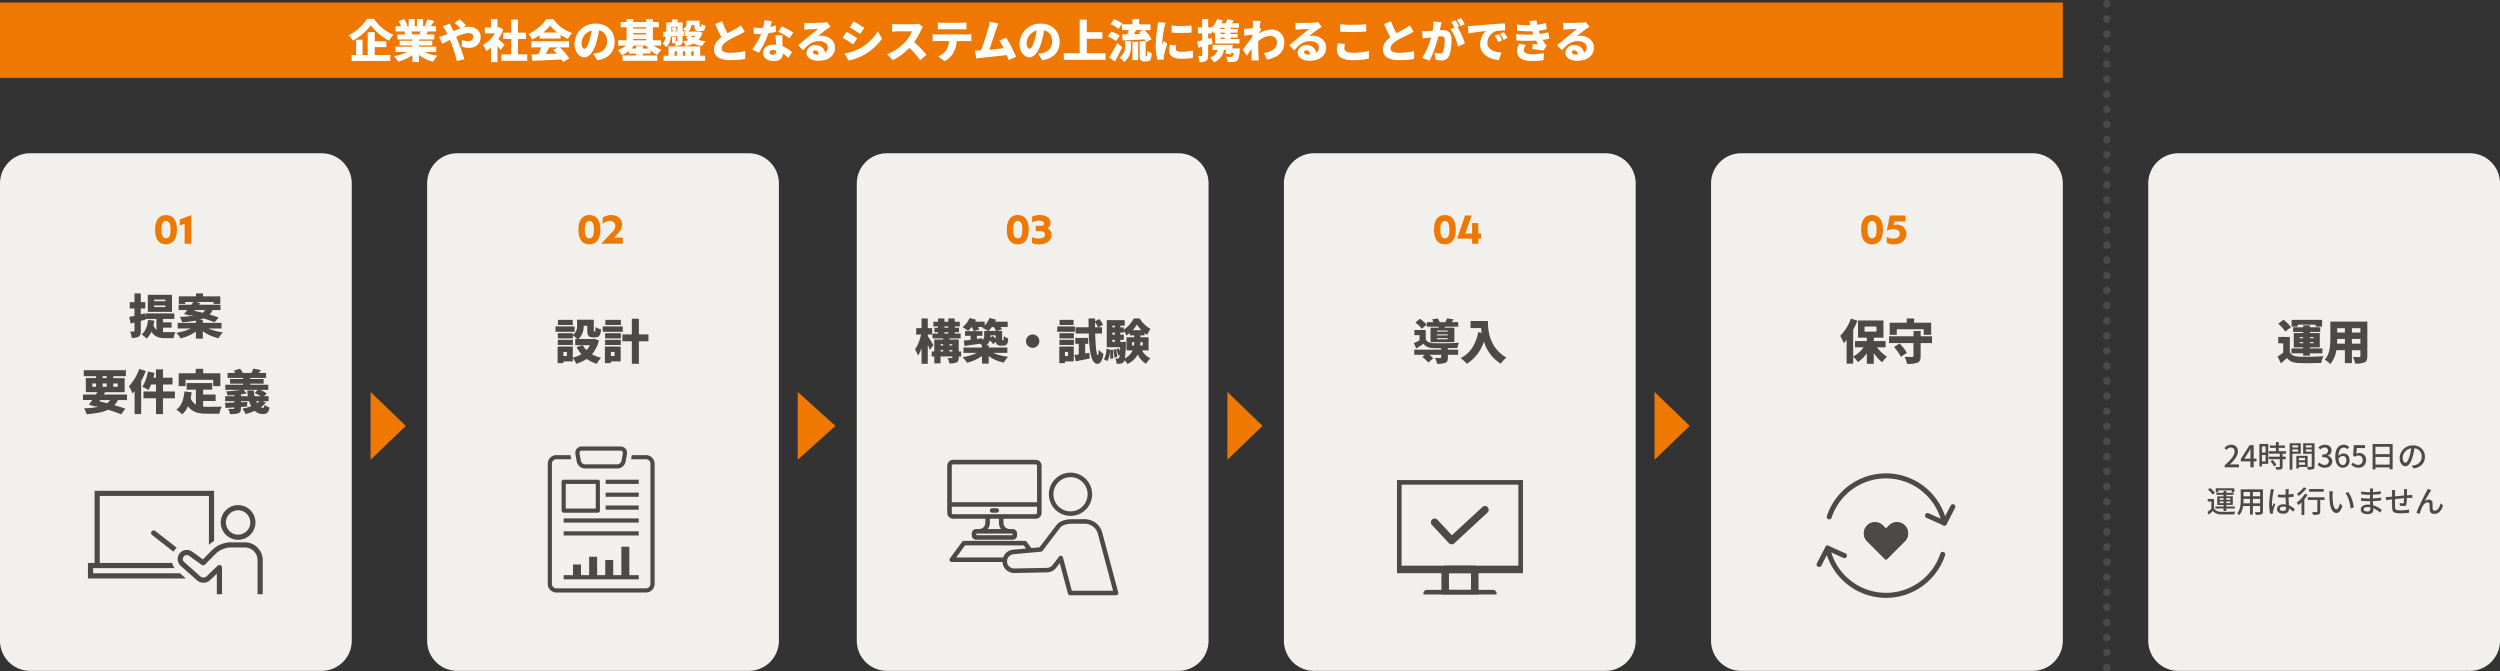 <svg xmlns="http://www.w3.org/2000/svg" xmlns:xlink="http://www.w3.org/1999/xlink" width="994.999" height="267.248" viewBox="0 0 994.999 267.248"><rect x="0" y="0" width="994.999" height="267.248" fill="#333333" stroke="none"/><defs><clipPath id="a"><rect width="69.572" height="41.239" fill="#4d4948"/></clipPath><clipPath id="b"><rect width="42.545" height="58.122" fill="#4d4948"/></clipPath><clipPath id="c"><rect width="68.089" height="53.916" fill="#4d4948"/></clipPath><clipPath id="d"><rect width="50.139" height="45.53" fill="none" stroke="#4d4948" stroke-width="3"/></clipPath></defs><g transform="translate(-8214 -23516)"><path d="M12,0H128a12,12,0,0,1,12,12V194a12,12,0,0,1-12,12H12A12,12,0,0,1,0,194V12A12,12,0,0,1,12,0Z" transform="translate(8214 23577)" fill="#f2f0ed"/><path d="M-4.18-13.129H-8.664v-.627H-4.18Zm0,2.337H-8.664v-.627H-4.18Zm2.641-4.883h-9.633v6.8h9.633ZM-5.13-2.584h3.439V-4.712H-5.13V-6.061H-.608v-2.2H-12.141v1.52L-12.369-8.3l-1.6.4v-2.337h1.786v-2.527h-1.786v-3.458h-2.508v3.458h-1.881v2.527h1.881V-7.3c-.76.171-1.463.323-2.071.437l.57,2.641,1.5-.4v3.249c0,.247-.076.323-.3.323s-.855,0-1.463-.019a9.416,9.416,0,0,1,.684,2.546A4.943,4.943,0,0,0-14.782.95c.646-.418.817-1.1.817-2.3V-5.282c.665-.19,1.311-.361,1.957-.551l-.038-.228h4.313v4.332A4.377,4.377,0,0,1-8.93-3.5c.133-.589.247-1.235.342-1.881l-2.489-.3C-11.343-3.211-12.1-1.1-13.623.114a14.508,14.508,0,0,1,2.014,1.634A8.285,8.285,0,0,0-9.747-1.007C-8.436,1.159-6.574,1.577-4.2,1.577H-.893A8.134,8.134,0,0,1-.152-.836C-1.083-.8-3.344-.8-4.085-.8A9.433,9.433,0,0,1-5.13-.836ZM7.657-9.6h3.971a3.554,3.554,0,0,1-1.007,1.064C9.5-8.816,8.4-9.063,7.391-9.253ZM18.164-2.261V-4.5H10.735V-5.662H9.177a13.16,13.16,0,0,0,1.843-.589,42.9,42.9,0,0,1,4.37,1.52l1.634-1.9c-.95-.361-2.223-.779-3.591-1.159A6.439,6.439,0,0,0,14.611-9.6h3.154v-2.128H9.253l.456-.627-1.577-.456H15.01v.779h2.66v-3.021H10.792v-1.178H8.018v1.178H1.159v3.021H3.705v-.779H6.954c-.247.342-.513.722-.779,1.083H1.083V-9.6H4.541c-.475.57-.912,1.1-1.311,1.558l2.622.684.171-.209.931.209a49.453,49.453,0,0,1-5.415.494A6.9,6.9,0,0,1,2.451-4.75,47.073,47.073,0,0,0,7.961-5.4V-4.5H.7v2.242H5.928A19.884,19.884,0,0,1,.171-.57,11.092,11.092,0,0,1,1.862,1.653a17.061,17.061,0,0,0,6.1-2.679V1.786h2.774V-1.14a17.458,17.458,0,0,0,6.232,2.755A11.539,11.539,0,0,1,18.715-.722a21.132,21.132,0,0,1-5.738-1.539Zm-48.279,28.48h3.971A6.13,6.13,0,0,1-27.4,27.492c-1.007-.266-2.052-.532-3.059-.76Zm-3.135-6.593h1.482v1.33H-33.25Zm4.085-2.907h1.634v.76h-1.634Zm6.023,2.907v1.33h-1.786v-1.33Zm-6.023,1.33v-1.33h1.634v1.33Zm9.728,5.263v-2.2h-9.272l.57-.931h7.752v-5.6h-4.541v-.76h5.035V14.344H-36.67v2.375h4.9v.76h-4.066v5.6h4.579c-.19.3-.38.608-.589.931h-5.13v2.2h3.686c-.475.684-.931,1.311-1.33,1.824l2.679.8.095-.133.912.228a32.183,32.183,0,0,1-5.643.57,7.574,7.574,0,0,1,1.026,2.356c3.667-.3,6.46-.76,8.569-1.786,2.033.627,3.838,1.273,5.206,1.824l1.653-2.242c-1.178-.418-2.7-.893-4.37-1.368a9.328,9.328,0,0,0,1.444-2.071Zm4.864-12.388a19.444,19.444,0,0,1-4.123,6.9,18.789,18.789,0,0,1,1.444,2.907c.266-.285.551-.608.817-.95v9.1h2.622V18.676a30.423,30.423,0,0,0,1.843-4.028ZM-.4,22.8H-5.13V20.025h3.781v-2.7H-5.13V14H-7.923v3.325H-8.949c.19-.646.342-1.292.475-1.919l-2.66-.551a17.446,17.446,0,0,1-2.2,6.1,16.287,16.287,0,0,1,2.413,1.311,17.822,17.822,0,0,0,1.064-2.242h1.938V22.8H-12.9v2.7h4.978v6.289H-5.13V25.5H-.4Zm4.237-4.636h11.02V20.69h2.85V15.56h-6.84V13.793H7.9V15.56H1.121v5.13H3.838ZM10.849,26.6h4.978V24.015H10.849V22.077h3.61V19.455H4.275v2.622H7.961v5.947A4.876,4.876,0,0,1,5.89,25.459a21.73,21.73,0,0,0,.4-2.356L3.4,22.818c-.285,3.173-1.178,5.776-3.211,7.22a16.334,16.334,0,0,1,2.28,1.9A9.083,9.083,0,0,0,4.845,28.67c1.71,2.451,4.2,2.983,7.505,2.983h4.959a9.463,9.463,0,0,1,.969-2.812C16.8,28.9,13.7,28.9,12.5,28.9a15.56,15.56,0,0,1-1.653-.076Zm22.42.076a6.316,6.316,0,0,1-.931.779,7.425,7.425,0,0,1-.38-.779ZM25.9,24.68v-.7a23.4,23.4,0,0,0,2.337-.437l-1.349-1.368h5.681l-1.235,1.273a14.266,14.266,0,0,1,2.394,1.235H31.331a12.453,12.453,0,0,1-.3-2.28H28.4a17.037,17.037,0,0,0,.266,2.28Zm8.474,1.995h2.546V24.68H35.131L36.157,23.6a11.857,11.857,0,0,0-2.565-1.425h3.192V20.12H29.6V19.7h5.32V17.84H29.6v-.418h6.289v-2H32.984c.285-.342.57-.722.893-1.159L30.8,13.717a12.527,12.527,0,0,1-.7,1.71H26.581A5.837,5.837,0,0,0,25.5,13.755l-2.432.76a6.185,6.185,0,0,1,.57.912H20.577v2h6.175v.418H21.565V19.7h5.187v.418H19.665v2.052H25.8a50.093,50.093,0,0,1-5.8.589,6.5,6.5,0,0,1,.551,1.615c.855-.019,1.767-.057,2.679-.133v.437h-3.61v1.995h3.61v.532c-1.387.038-2.641.095-3.667.114l.209,2.052c1.026-.057,2.2-.133,3.458-.209v.266c0,.247-.095.323-.38.323a20.22,20.22,0,0,1-2.052-.038,9.183,9.183,0,0,1,.76,2.09,9.881,9.881,0,0,0,3.268-.323c.817-.3,1.064-.817,1.064-1.976v-.532l2.489-.171.019-1.824-2.508.114v-.418h3.268a11.863,11.863,0,0,0,.836,2,20.745,20.745,0,0,1-3.553.969,13.031,13.031,0,0,1,1.33,2.166,24.227,24.227,0,0,0,3.629-1.292,4.468,4.468,0,0,0,3.1,1.273c1.672,0,2.394-.418,2.774-2.622a5.485,5.485,0,0,1-2-1.064c-.095.931-.209,1.2-.646,1.2a1.724,1.724,0,0,1-.8-.209,10.085,10.085,0,0,0,1.995-1.919Z" transform="translate(8284 23649)" fill="#4c4948"/><path d="M5.055.24C7.71.24,9.42-1.575,9.42-5.595c0-3.99-1.71-5.82-4.365-5.82C2.43-11.415.72-9.585.72-5.595.72-1.575,2.415.24,5.055.24Zm0-2.385c-1.1,0-1.8-.87-1.8-3.45s.705-3.45,1.8-3.45c1.14,0,1.83.885,1.83,3.45S6.195-2.145,5.055-2.145ZM10.59-9.66v2.415l1.9-.75V0h2.67V-11.415Z" transform="translate(8275 23613)" fill="#ee7800"/><path d="M13.5,0,27,14H0Z" transform="translate(8375.5 23672) rotate(90)" fill="#ee7800"/><g transform="translate(8249 23711.334)" clip-path="url(#a)"><path d="M2.06,32.822V30.781H34.513a6.015,6.015,0,0,1-.989-2.06H4.707V2.06H48.15V21.5a13.227,13.227,0,0,1,2.06-1.527V0H2.647V28.721H0v6.161H38.932l-2.319-2.06Z" transform="translate(0 0)" fill="#4d4948"/><path d="M73.432,46.307a1.03,1.03,0,0,0,.177,1.446l8.531,6.673a6.039,6.039,0,0,1,.71-1.03,5.927,5.927,0,0,1,.578-.578l-8.55-6.687a1.031,1.031,0,0,0-1.446.177" transform="translate(-48.077 -30.149)" fill="#4d4948"/><path d="M160.871,30.409a6.907,6.907,0,1,0-6.907-6.907,6.915,6.915,0,0,0,6.907,6.907m0-11.755a4.847,4.847,0,1,1-4.848,4.847,4.853,4.853,0,0,1,4.848-4.847" transform="translate(-101.103 -10.897)" fill="#4d4948"/><path d="M130.8,59.746h-5.034a10.818,10.818,0,0,0-8.394,3.462l-3.3,3.317-4.252-3.072a3.645,3.645,0,0,0-4.512,5.717l6.43,5.712a3.922,3.922,0,0,0,5.018.071c.022-.018.044-.036.064-.056l2.81-2.685v8.193h2.06V69.8a1.03,1.03,0,0,0-1.742-.745l-4.517,4.316a1.857,1.857,0,0,1-2.339-.045l-6.431-5.712a1.585,1.585,0,0,1,1.956-2.492l4.961,3.584a1.029,1.029,0,0,0,1.333-.108l3.936-3.959a8.788,8.788,0,0,1,6.915-2.836H130.8a5.045,5.045,0,0,1,5.039,5.039V80.405h2.054v.067c0-.018.005-.035.005-.053V66.845a7.107,7.107,0,0,0-7.1-7.1" transform="translate(-68.327 -39.233)" fill="#4d4948"/></g><path d="M12,0H128a12,12,0,0,1,12,12V194a12,12,0,0,1-12,12H12A12,12,0,0,1,0,194V12A12,12,0,0,1,12,0Z" transform="translate(8383.999 23577)" fill="#f2f0ed"/><path d="M-11.533-15.694h-5.909v2.052h5.909Zm.722,2.6H-18.43v2.147h7.619Zm-.684,5.339h-6V-5.7h6ZM-4.712-5.6A7.768,7.768,0,0,1-6.08-3.667,7.97,7.97,0,0,1-7.562-5.6Zm-9.177,4.294h-1.368V-2.926h1.368ZM-2.945-8.17l-.475.1H-9.272A6.585,6.585,0,0,0-7.22-13.319h1.463v1.672c0,2.2.513,2.907,2.242,2.907h1.007c1.387,0,2.014-.7,2.242-3.154a6.75,6.75,0,0,1-2.223-.969c-.038,1.558-.114,1.8-.3,1.8H-3c-.152,0-.171-.057-.171-.627v-4.047h-6.65v2.261a4.158,4.158,0,0,1-1.672,3.762v-.665h-6v2.052h6V-9.5a10.977,10.977,0,0,1,1.71,1.425h-.779V-5.6h2.926l-2.375.76a13.9,13.9,0,0,0,1.9,2.793,12.288,12.288,0,0,1-3.42,1.387V-5.073h-6.042V1.52h2.318V.836h3.724V-.532a10.756,10.756,0,0,1,1.368,2.318A15.53,15.53,0,0,0-6-.152a13.214,13.214,0,0,0,3.99,1.938A10.81,10.81,0,0,1-.228-.589,14.309,14.309,0,0,1-3.895-2.014,12.872,12.872,0,0,0-1.14-7.524ZM7.619-15.694H1.444v2.052H7.619Zm.722,2.6H.38v2.147H8.341ZM5.111-2.926v1.615H3.629V-2.926ZM7.524-5.073H1.254V1.52H3.629V.836H7.524ZM1.33-5.7H7.581V-7.752H1.33Zm0-2.622H7.581v-2.052H1.33Zm17.252-1.6h-3.8V-16.15H11.97v6.232H8.227v2.736H11.97V1.8h2.812V-7.182h3.8Z" transform="translate(8453.5 23659)" fill="#4c4948"/><path d="M5.055.24C7.71.24,9.42-1.575,9.42-5.595c0-3.99-1.71-5.82-4.365-5.82C2.43-11.415.72-9.585.72-5.595.72-1.575,2.415.24,5.055.24Zm0-2.385c-1.1,0-1.8-.87-1.8-3.45s.705-3.45,1.8-3.45c1.14,0,1.83.885,1.83,3.45S6.195-2.145,5.055-2.145Zm9.9-.285L16.635-4.3A4.825,4.825,0,0,0,18.1-7.65c0-2.19-1.83-3.765-4.335-3.765a5.58,5.58,0,0,0-3.405,1.095v2.505a4.032,4.032,0,0,1,2.745-1.26,2.063,2.063,0,0,1,2.3,1.95,3.359,3.359,0,0,1-1.05,2.25l-4.32,4.59V0H18.36V-2.43Z" transform="translate(8443.5 23613)" fill="#ee7800"/><path d="M13.5,0,27,15H0Z" transform="translate(8546.5 23672) rotate(90)" fill="#ee7800"/><g transform="translate(8431.999 23693.697)" clip-path="url(#b)"><path d="M39.1,13.386H33.482l-.3,1.668H39.1a1.782,1.782,0,0,1,1.78,1.78V64.625a1.782,1.782,0,0,1-1.78,1.781H3.448a1.782,1.782,0,0,1-1.78-1.781V16.834a1.782,1.782,0,0,1,1.78-1.78H9.36l-.3-1.668H3.448A3.452,3.452,0,0,0,0,16.834V64.625a3.452,3.452,0,0,0,3.448,3.449H39.1a3.453,3.453,0,0,0,3.448-3.449V16.834A3.452,3.452,0,0,0,39.1,13.386" transform="translate(0 -9.951)" fill="#4d4948"/><path d="M43.321,6.016A3.411,3.411,0,0,0,46.6,8.764H59.505a3.411,3.411,0,0,0,3.278-2.748l.528-2.977A2.6,2.6,0,0,0,62.773.9,2.6,2.6,0,0,0,60.764,0H45.34a2.6,2.6,0,0,0-2.009.9,2.6,2.6,0,0,0-.538,2.136ZM44.61,1.975a.927.927,0,0,1,.731-.307H60.764a.928.928,0,0,1,.731.306.928.928,0,0,1,.174.773l-.528,2.977A1.772,1.772,0,0,1,59.505,7.1H46.6a1.772,1.772,0,0,1-1.636-1.371l-.528-2.977a.927.927,0,0,1,.174-.773" transform="translate(-31.78 0)" fill="#4d4948"/><path d="M54.569,166.763H50.843V155.456H47.67v11.307H44.428v-6.029H41.255v6.029H38.013v-7.307H34.84v7.307H31.6v-4.229H28.424v4.229H24.7v1.668h29.87Z" transform="translate(-18.361 -115.564)" fill="#4d4948"/><path d="M35.886,64.688a.834.834,0,0,0,.834-.834V52.382a.834.834,0,0,0-.834-.834h-13.6a.834.834,0,0,0-.834.834V63.854a.834.834,0,0,0,.834.834ZM23.117,53.216H35.052v9.8H23.117Z" transform="translate(-15.945 -38.32)" fill="#4d4948"/><rect width="13.154" height="1.668" transform="translate(23.053 13.228)" fill="#4d4948"/><rect width="13.154" height="1.668" transform="translate(23.053 18.36)" fill="#4d4948"/><rect width="13.154" height="1.668" transform="translate(23.053 23.492)" fill="#4d4948"/><rect width="29.87" height="1.668" transform="translate(6.338 28.625)" fill="#4d4948"/><rect width="29.87" height="1.668" transform="translate(6.338 33.757)" fill="#4d4948"/></g><path d="M12,0H128a12,12,0,0,1,12,12V194a12,12,0,0,1-12,12H12A12,12,0,0,1,0,194V12A12,12,0,0,1,12,0Z" transform="translate(8555 23577)" fill="#f2f0ed"/><path d="M-39.5-5.662c-.3-.532-1.71-2.812-2.242-3.553v-.646h1.748v-2.546h-1.748v-3.838h-2.489v3.838h-2.109v2.546h1.919a17.4,17.4,0,0,1-2.394,5.928,13.87,13.87,0,0,1,1.178,2.451,13.551,13.551,0,0,0,1.406-2.926V1.8h2.489V-5.719c.323.741.646,1.463.836,2.014Zm6.384,2.546v-.608h1.14v.608Zm-3.553-.608h1.083v.608H-36.67ZM-35.587-6v.532H-36.67V-6Zm3.61,0v.532h-1.14V-6Zm-3.154-4.769h1.539v.532h-1.539Zm0-2.318h1.539v.513h-1.539Zm6.65,9.975h-.95v-4.75h-3.686v-.456h4.446v-1.919h-2.337v-.532h1.691v-1.805h-1.691v-.513h2.014v-1.862h-2.014v-1.292h-2.584v1.292h-1.539v-1.292h-2.546v1.292H-39.52v1.862h1.843v.513h-1.406v1.805h1.406v.532h-2.2v1.919h4.294v.456h-3.572v4.75H-40.2V-1.14h1.045V1.615h2.489V-1.14h4.693v.361c0,.228-.076.285-.3.285s-1.007.019-1.577-.019a8.57,8.57,0,0,1,.684,2.147,6.742,6.742,0,0,0,2.831-.361c.7-.361.912-.931.912-2.014v-.4h.95Zm13.015-9.728a9.9,9.9,0,0,1,.893,1.558h-3.021a12.438,12.438,0,0,0,1.349-1.558ZM-16.834-8.55c.019-.247.038-.513.038-.76v-.228h2.071v1.273A12.181,12.181,0,0,0-15.96-9.291Zm6.764,6V-4.674h-7.41v-.95h-.969a3.668,3.668,0,0,0,1.387-1.9,10.135,10.135,0,0,1,1.349,1.482l1.045-.931a1.781,1.781,0,0,0,.456,1.026,2.026,2.026,0,0,0,1.444.532h.969a2.574,2.574,0,0,0,1.083-.228,1.532,1.532,0,0,0,.7-.8,8.344,8.344,0,0,0,.285-1.843,5.515,5.515,0,0,1-1.748-.95,11.91,11.91,0,0,1-.076,1.254.741.741,0,0,1-.114.361.228.228,0,0,1-.152.038h-.171a.122.122,0,0,1-.133-.1,1.788,1.788,0,0,1-.019-.532v-3.078H-14.4l2.2-.589a6.3,6.3,0,0,0-.589-.969h2.85v-2.128h-5c.133-.266.247-.551.361-.817l-2.622-.646a9.022,9.022,0,0,1-1.9,3.021v-1.558h-3.8c.133-.247.266-.513.38-.76l-2.565-.7a9.578,9.578,0,0,1-2.831,3.648,16.851,16.851,0,0,1,2.223,1.5,14.412,14.412,0,0,0,1.406-1.558h.038a7.975,7.975,0,0,1,.8,1.634l2.2-.627a6.592,6.592,0,0,0-.532-1.007h2.09c-.133.114-.247.209-.38.3a16.7,16.7,0,0,1,2.375,1.254h-1.6v1.9A2.114,2.114,0,0,1-19.969-7.6l-.038-.8-2.185.285V-9.348h2.2V-11.21h-6.935v1.862h2.242v1.577c-1.026.114-1.957.228-2.736.323l.3,2.147c1.748-.266,4.009-.589,6.232-.912.247.228.494.475.722.7v.836h-7.372v2.128h5.358a19.321,19.321,0,0,1-5.7,1.672,12.851,12.851,0,0,1,1.691,2.242,16.376,16.376,0,0,0,6.023-2.679v3.04h2.679v-3a15.213,15.213,0,0,0,5.985,2.6A11.656,11.656,0,0,1-9.747-1.026a19.185,19.185,0,0,1-5.928-1.52ZM0-9.88A2.668,2.668,0,0,0-2.66-7.22,2.668,2.668,0,0,0,0-4.56,2.668,2.668,0,0,0,2.66-7.22,2.668,2.668,0,0,0,0-9.88Zm16.283-5.814H10.716v2.052h5.567Zm.532,2.6H9.785v2.147h7.03ZM14.079-2.926v1.615H12.844V-2.926Zm2.28-2.147H10.6V1.52h2.242V.836h3.515Zm-5.7-.627H16.4V-7.752H10.659Zm0-2.622H16.4v-2.052H10.659Zm10.222,6V-6.156h1.235V-8.493H16.967v2.337h1.368v4.218c-.627.076-1.216.171-1.729.228L17.138.8C18.791.475,20.824.076,22.724-.323l-.171-2.261Zm3.952-10.431V-14.82a11.923,11.923,0,0,1,1.178,2.071Zm2.774,2.489v-2.489H26.163l1.843-.988a10.674,10.674,0,0,0-1.463-2.28l-1.71.855.019-1.083H22.23c0,1.216.019,2.394.038,3.5H17.081v2.489h5.244C22.591-2.6,23.37,1.748,25.783,1.8c.741.019,1.862-.608,2.413-3.952a8.328,8.328,0,0,1-1.9-1.672c-.057,1.387-.171,2.185-.38,2.185C25.4-1.672,25-5.282,24.89-10.26ZM30.8-3.724v-.171L29.336-4.18A8.546,8.546,0,0,1,28.367,0l1.349.722A8.563,8.563,0,0,0,30.78-3.667a19.968,19.968,0,0,1,.095,3.5l1.178-.152A18.8,18.8,0,0,0,31.9-3.838ZM32.072-3.8a16.361,16.361,0,0,1,.475,3.116l1.159-.228a16.628,16.628,0,0,0-.532-3.078Zm2.793-3.116v-.836h1.406V-9.8H34.865v-.836h1.406v-.76A12.789,12.789,0,0,1,37.3-9.462a10.042,10.042,0,0,0,1.387-1.026V-9.5h1.748v.722h-3.1v5.244h2.451A6.675,6.675,0,0,1,36.708-.38a52.48,52.48,0,0,0,.4-5.662c.019-.285.019-.874.019-.874ZM31.73-7.752H32.7v.836H31.73ZM32.7-10.64V-9.8H31.73v-.836Zm0-2.736v.684H31.73v-.684Zm7.125,1.786A13.492,13.492,0,0,0,41.5-13.851a13.877,13.877,0,0,0,1.767,2.261Zm-.266,6.1v-1.33h.874c-.019.437-.038.874-.1,1.33Zm4.237,0h-.988c.038-.456.057-.893.057-1.33h.931Zm2.337,1.957V-8.778H42.864V-9.5h1.653v-.95a8.83,8.83,0,0,0,1.045.741A14.762,14.762,0,0,1,46.93-12.1,11.407,11.407,0,0,1,42.6-16.245H40.223A11.839,11.839,0,0,1,36.271-11.8v-.893H34.865v-.684h1.767v-2.2H29.488V-4.807h5.339c-.038.589-.057,1.121-.076,1.558a9.558,9.558,0,0,0-.456-1.1l-1.007.323a11.469,11.469,0,0,1,.741,2.451l.608-.209a3.1,3.1,0,0,1-.285,1.273.556.556,0,0,1-.494.247,7.1,7.1,0,0,1-.988-.057,5.449,5.449,0,0,1,.57,2.109,7.253,7.253,0,0,0,1.672-.095A1.653,1.653,0,0,0,36.29.95,1.885,1.885,0,0,0,36.537.4a8.64,8.64,0,0,1,1.2,1.463,8.838,8.838,0,0,0,4.1-3.781,8.247,8.247,0,0,0,3.287,3.7A10.165,10.165,0,0,1,46.873-.38a7.231,7.231,0,0,1-3.325-3.154Z" transform="translate(8625 23659)" fill="#4c4948"/><path d="M5.055.24C7.71.24,9.42-1.575,9.42-5.595c0-3.99-1.71-5.82-4.365-5.82C2.43-11.415.72-9.585.72-5.595.72-1.575,2.415.24,5.055.24Zm0-2.385c-1.1,0-1.8-.87-1.8-3.45s.705-3.45,1.8-3.45c1.14,0,1.83.885,1.83,3.45S6.195-2.145,5.055-2.145ZM16.9-6.15A2.583,2.583,0,0,0,18.12-8.4c0-1.785-1.77-3.015-4.275-3.015a7.289,7.289,0,0,0-3.06.63v2.22a6.464,6.464,0,0,1,2.67-.63c1.185,0,2.085.42,2.085,1.14,0,.57-.51.96-1.3.96h-2.01V-4.98h2.01c1.065,0,1.68.525,1.68,1.365,0,.96-1.035,1.545-2.565,1.545a6.392,6.392,0,0,1-2.61-.54V-.315A6.925,6.925,0,0,0,13.665.24c2.85,0,4.86-1.5,4.86-3.69A3.013,3.013,0,0,0,16.9-6.15Z" transform="translate(8614 23613)" fill="#ee7800"/><path d="M13.5,0,27,14H0Z" transform="translate(8716.5 23672) rotate(90)" fill="#ee7800"/><g transform="translate(8591 23699.01)" clip-path="url(#c)"><path d="M142.9,34.144a8.608,8.608,0,1,0-8.608-8.608,8.618,8.618,0,0,0,8.608,8.608m0-15.409a6.8,6.8,0,1,1-6.8,6.8,6.808,6.808,0,0,1,6.8-6.8" transform="translate(-93.834 -11.827)" fill="#4d4948"/><path d="M15.164,23.444v1.628A2.467,2.467,0,0,1,12.7,27.536a.9.9,0,0,0-.206.026H11.5a1.749,1.749,0,0,0-1.747,1.747v.742A1.749,1.749,0,0,0,11.5,31.8H26.049A1.749,1.749,0,0,0,27.8,30.051v-.742a1.749,1.749,0,0,0-1.747-1.747h-.992a.9.9,0,0,0-.207-.026,2.467,2.467,0,0,1-2.464-2.464V23.444H35.222a2.331,2.331,0,0,0,2.328-2.328V2.328A2.331,2.331,0,0,0,35.222,0H2.328A2.331,2.331,0,0,0,0,2.328V21.116a2.331,2.331,0,0,0,2.328,2.328ZM25.988,29.99H11.562v-.62H25.988Zm-4.6-2.428H16.164a4.245,4.245,0,0,0,.808-2.49V23.444h3.607v1.628a4.243,4.243,0,0,0,.808,2.49M2.328,1.808H35.222a.521.521,0,0,1,.521.52V16.867H1.808V2.328a.521.521,0,0,1,.521-.52M1.808,21.116v-2.44H35.742v2.44a.521.521,0,0,1-.521.521H2.328a.521.521,0,0,1-.521-.521" fill="#4d4948"/><path d="M57.185,65.717h1.83a.9.9,0,1,0,0-1.808h-1.83a.9.9,0,1,0,0,1.808" transform="translate(-39.325 -44.654)" fill="#4d4948"/><path d="M70.15,107.582,63.8,83.79a7.225,7.225,0,0,0-6.972-5.356H51.609c-2.587,0-4.933.883-5.976,2.25l-6.812,8.927-3.269.3L33.74,87.434a.9.9,0,0,0-.729-.37H8.723a.9.9,0,0,0-.729.37L3.168,94.028A.9.9,0,0,0,3.9,95.466h20.19c0,.052,0,.1.006.157a4.662,4.662,0,0,0,4.719,4.227l12.961-.245a4.788,4.788,0,0,0,3.717-1.875l1.388-1.819,3.237,12.136a.9.9,0,0,0,.873.671H69.277a.9.9,0,0,0,.873-1.137M24.343,93.658H5.679l3.5-4.787H32.552l.9,1.23L28.3,90.57a4.653,4.653,0,0,0-3.96,3.088m27.341,13.253L48.151,93.666a.9.9,0,0,0-1.592-.315l-2.5,3.279A2.989,2.989,0,0,1,41.739,97.8l-12.958.245a2.843,2.843,0,0,1-.314-5.673l10.914-.994a.9.9,0,0,0,.636-.352l7.053-9.243c.692-.906,2.558-1.539,4.539-1.539h5.224a5.415,5.415,0,0,1,5.225,4.014L68.1,106.911Z" transform="translate(-2.092 -54.803)" fill="#4d4948"/></g><path d="M0,0H821V30H0Z" transform="translate(8214 23517)" fill="#ee7801"/><path d="M-241.416-15.5a18.877,18.877,0,0,1-7.308,6.552,10.713,10.713,0,0,1,1.674,2.124,22.293,22.293,0,0,0,7.11-6.084A23.348,23.348,0,0,0-232.7-6.8a14.125,14.125,0,0,1,1.764-2.358,17.41,17.41,0,0,1-7.74-6.336Zm3.06,11.268h4.608V-6.552h-4.608v-3.654h-2.79v9.09H-243.2V-7.182h-2.574v6.066h-1.782V1.242h15.408V-1.116h-6.21Zm18.27-6.246a11.267,11.267,0,0,1-.45,1.17h-3.06l.216-.036a7.627,7.627,0,0,0-.468-1.134Zm6.21,8.172V-4.428h-6.876v-.5h5.292V-6.786h-5.292v-.5h6.1V-9.306h-3.24c.216-.36.45-.756.7-1.17h3.258V-12.6H-216c.4-.576.846-1.3,1.314-2.07l-2.754-.63a14.612,14.612,0,0,1-1.008,2.538l.54.162H-219.1v-2.808h-2.466V-12.6h-.864v-2.808h-2.43V-12.6h-1.3l.81-.288a13.614,13.614,0,0,0-1.278-2.484l-2.25.756A18.8,18.8,0,0,1-227.9-12.6h-2.16v2.124h3.456a11.218,11.218,0,0,1,.432,1.17h-3.15V-7.29h5.976v.5h-5.094v1.854h5.094v.5h-6.75V-2.3h4.608a18.771,18.771,0,0,1-5.2,1.674,11.912,11.912,0,0,1,1.674,2.178,17.189,17.189,0,0,0,5.67-2.61V1.71h2.592V-1.152a14.264,14.264,0,0,0,5.634,2.7,11.471,11.471,0,0,1,1.764-2.376,17.507,17.507,0,0,1-5.13-1.476Zm1.134-6.012,1.26,2.754c.738-.342,1.818-.918,3.042-1.548.126.288.252.594.378.9a54.9,54.9,0,0,1,2.394,7.524l3.006-.756c-.594-2.052-2.124-6.174-2.9-7.974-.126-.288-.252-.594-.4-.918a14,14,0,0,1,4.968-1.512c1.116,0,1.89.612,1.89,1.44a1.879,1.879,0,0,1-2.088,1.836,6.961,6.961,0,0,1-2.448-.612l-.072,2.736a9.218,9.218,0,0,0,2.826.5c2.718,0,4.68-1.6,4.68-4.374,0-2.16-1.782-4.014-4.716-4.014a9.189,9.189,0,0,0-2.43.378l1.386-.99a31.44,31.44,0,0,0-2.592-2.322l-2.016,1.386a28.648,28.648,0,0,1,2.34,2.2c-.882.306-1.8.684-2.736,1.1-.252-.522-.486-1.026-.738-1.494-.2-.342-.594-1.17-.756-1.53l-2.826,1.1a18.3,18.3,0,0,1,1.17,1.728c.234.414.45.846.666,1.278-.45.2-.882.378-1.332.558A15.011,15.011,0,0,1-212.742-8.316Zm26.064,3.132c-.36-.36-1.656-1.512-2.52-2.214a17.508,17.508,0,0,0,2-3.816l-1.458-.954-.45.09h-.4v-3.294H-192.1v3.294h-2.43V-9.72h4.014a12.172,12.172,0,0,1-4.716,4.554,11.268,11.268,0,0,1,1.206,2.52,13.735,13.735,0,0,0,1.926-1.44V1.728h2.592v-6.39c.468.576.918,1.152,1.242,1.6Zm5.346,3.816v-6.1h3.2V-9.99h-3.2v-5.2h-2.7v5.2h-3.186v2.52h3.186v6.1h-3.942V1.206h10.3V-1.368Zm10.026-8.676a16.722,16.722,0,0,0,2.754-2.808,14.789,14.789,0,0,0,2.88,2.808Zm-1.422,2.394h8.352V-9.126a21.451,21.451,0,0,0,2.9,1.638,13.08,13.08,0,0,1,1.692-2.394,15.19,15.19,0,0,1-7.488-5.472h-2.772a17.106,17.106,0,0,1-7.182,5.868,10.377,10.377,0,0,1,1.548,2.2,19.9,19.9,0,0,0,2.952-1.692Zm7.326,3.51-1.908.99c.468.45.954.954,1.422,1.476-1.476.054-2.97.108-4.392.162.45-.828.918-1.746,1.368-2.628Zm4.392,0V-6.57H-176v2.43h3.87A23.627,23.627,0,0,1-173.2-1.422c-1.008.036-1.926.072-2.754.09l.342,2.556c3.078-.144,7.434-.342,11.574-.576a10.57,10.57,0,0,1,.648,1.062l2.448-1.476a22.611,22.611,0,0,0-3.8-4.374Zm18.144-2.214c0-4.086-2.9-7.254-7.488-7.254a8.209,8.209,0,0,0-8.5,7.92c0,3.078,1.692,5.49,3.924,5.49,2.124,0,3.744-2.412,4.806-6.012a35.825,35.825,0,0,0,1.062-4.7c2.07.486,3.2,2.142,3.2,4.464a4.559,4.559,0,0,1-3.816,4.536,13.7,13.7,0,0,1-1.764.324l1.656,2.592C-145.1.216-142.866-2.556-142.866-6.354Zm-13.158.378a5.367,5.367,0,0,1,4-4.86,26.72,26.72,0,0,1-.918,4.05c-.648,2.088-1.188,3.186-1.908,3.186C-155.484-3.6-156.024-4.41-156.024-5.976Zm19.836,2.286a12.156,12.156,0,0,0,.99-1.17h4.788A15.1,15.1,0,0,0-129.4-3.69h-2.232v-.918H-134.3v.918Zm.7-3.816h5.166v.522h-5.166Zm5.166-4.644v.54h-5.166v-.54Zm-5.166,2.322h5.166v.54h-5.166Zm6.876,8.172V-2.934a11.134,11.134,0,0,0,2.7,1.782,10.153,10.153,0,0,1,1.71-2.016,11.866,11.866,0,0,1-3.114-1.692h2.934V-6.984h-3.258V-12.15h2.34v-2.088h-2.34v-1.134h-2.682v1.134h-5.166V-15.39h-2.628v1.152h-2.34v2.088h2.34v5.166h-3.366V-4.86h3.132a10.925,10.925,0,0,1-3.294,1.836,10.856,10.856,0,0,1,1.656,2,11.085,11.085,0,0,0,2.772-1.71v1.08h2.916v.738h-5.454V1.206h13.86V-.918h-5.742v-.738Zm8.3-9.072v-1.638h1.494l-1.4.468a10.321,10.321,0,0,1,.54,1.458l-.63.018Zm2.394.234-1.242.036,1.044-.378a10.232,10.232,0,0,0-.63-1.53h.828Zm0,1.854v1.71c0,.18-.054.234-.216.234h-.342v-1.62h-1.548V-5.8h1.17a8.97,8.97,0,0,1,.2,1.008,4.154,4.154,0,0,0,2.142-.342c.558-.324.684-.864.684-1.764V-8.748l.648-.036.036-1.818-.684.018v-3.492h-2.232c.162-.324.324-.684.486-1.062l-2.268-.252c-.09.378-.216.864-.36,1.314h-2.124v3.726l-1.206.036.108,1.944.918-.036a5.549,5.549,0,0,1-1.35,2.862,7.7,7.7,0,0,1,1.62,1.332,7.788,7.788,0,0,0,1.782-4.3Zm-1.1,6.048h.936V-.828h-.936Zm4.266,0V-.828h-.954V-2.592Zm3.348,0V-.828h-.972V-2.592Zm2.574-1.944h-12.618V-.828h-1.944V1.188h16.542V-.828h-1.98Zm-2-4.176a4.109,4.109,0,0,1-.756.72,3.613,3.613,0,0,1-.828-.72Zm1.656-1.746-.378.036h-4A3.891,3.891,0,0,0-112.32-13h1.224v.216c0,1.638.4,2.16,1.8,2.16h.864c1.044,0,1.548-.468,1.728-2.124a5.421,5.421,0,0,1-1.71-.7c-.036.954-.108,1.1-.288,1.1h-.2c-.144,0-.162-.036-.162-.45v-1.98H-114.3v1.17a2.13,2.13,0,0,1-1.386,2.142,9.484,9.484,0,0,1,1.026,1.044h-.234v1.71h1.8l-1.476.378a6.185,6.185,0,0,0,1.062,1.3,12.506,12.506,0,0,1-2.178.486,8.634,8.634,0,0,1,1.17,1.872,12.4,12.4,0,0,0,2.988-.99A11.827,11.827,0,0,0-108-4.68a7.606,7.606,0,0,1,1.368-1.944,14.5,14.5,0,0,1-2.9-.486,7.173,7.173,0,0,0,1.656-2.826Zm9.054-4.086-2.736,1.116c.792,1.872,1.638,3.726,2.466,5.274-1.656,1.242-2.934,2.736-2.934,4.77,0,3.33,2.862,4.32,6.57,4.32a34.594,34.594,0,0,0,5.832-.45l.036-3.15a29.762,29.762,0,0,1-5.94.7c-2.3,0-3.456-.558-3.456-1.746s1.008-2.142,2.394-3.06a51.027,51.027,0,0,1,4.77-2.5c.738-.36,1.386-.72,2.016-1.1l-1.512-2.52a13.523,13.523,0,0,1-1.872,1.224c-.774.45-2.142,1.152-3.456,1.908A36.751,36.751,0,0,1-100.116-14.544Zm19.8-.072L-83.3-14.9a14.336,14.336,0,0,1-.45,2.934q-.7.054-1.4.054c-.594,0-1.674-.036-2.5-.126l.2,2.52c.828.054,1.566.072,2.322.072.2,0,.378,0,.576-.018a28.988,28.988,0,0,1-3.564,6.156L-85.5-1.98a33.106,33.106,0,0,0,3.816-7.758,24.561,24.561,0,0,0,3.06-.612l-.072-2.5c-.612.18-1.368.36-2.214.522C-80.658-13.23-80.442-14.058-80.316-14.616Zm-.9,12.438c0-.522.558-.882,1.44-.882a6.714,6.714,0,0,1,1.224.126v.09c0,1.008-.324,1.638-1.4,1.638C-80.712-1.206-81.216-1.6-81.216-2.178Zm5.112-6.8H-78.84c.054,1.008.126,2.5.2,3.78a8.24,8.24,0,0,0-.954-.054c-2.772,0-4.194,1.548-4.194,3.348,0,2.088,1.854,3.2,4.23,3.2,2.664,0,3.6-1.3,3.654-3.024A19.22,19.22,0,0,1-73.728.108l1.44-2.34a11.722,11.722,0,0,0-3.726-2.34c-.036-.756-.072-1.458-.09-1.89C-76.122-7.344-76.158-8.208-76.1-8.982ZM-73.3-7.758l1.548-2.3a36.425,36.425,0,0,0-4.59-2.466l-1.4,2.16A26.16,26.16,0,0,1-73.3-7.758Zm9.36,5.508c0-.36.342-.72.936-.72.756,0,1.3.648,1.386,1.638-.252.018-.522.036-.81.036C-63.342-1.3-63.936-1.692-63.936-2.25ZM-67.41-13.968l.09,2.826c.432-.072,1.08-.126,1.62-.162.972-.072,2.826-.144,3.726-.162-.864.774-2.538,2.07-3.546,2.9C-66.582-7.686-68.688-5.9-69.84-5l1.98,2.052c1.728-2.106,3.618-3.69,6.246-3.69,1.98,0,3.564.972,3.564,2.52a2.351,2.351,0,0,1-1.062,2.07A3.674,3.674,0,0,0-63.018-5.04,3.289,3.289,0,0,0-66.51-1.98c0,1.98,2.106,3.168,4.644,3.168,4.662,0,6.7-2.466,6.7-5.274,0-2.718-2.43-4.7-5.526-4.7a6.168,6.168,0,0,0-1.26.108c.99-.756,2.574-2.052,3.582-2.736.45-.324.918-.594,1.386-.882l-1.35-1.926a9.5,9.5,0,0,1-1.6.216c-1.062.09-4.662.144-5.634.144A15.25,15.25,0,0,1-67.41-13.968Zm19.674-.522-1.584,2.412c1.26.7,3.1,1.872,4.176,2.592l1.62-2.412C-44.55-12.6-46.476-13.806-47.736-14.49Zm-3.69,12.726,1.638,2.88A21.958,21.958,0,0,0-43.758-1.1a22.08,22.08,0,0,0,7.29-6.5l-1.674-2.988a18.365,18.365,0,0,1-7.11,6.84A19.587,19.587,0,0,1-51.426-1.764Zm.882-8.586-1.584,2.412c1.278.684,3.1,1.872,4.194,2.628l1.6-2.448A49,49,0,0,0-50.544-10.35ZM-20.2-12.294l-1.782-1.314a7.615,7.615,0,0,1-2.16.27H-30.15a21.366,21.366,0,0,1-2.3-.144v3.1c.5-.036,1.494-.144,2.3-.144h5.6a13.2,13.2,0,0,1-2.52,4.068A20.072,20.072,0,0,1-34.434-1.4L-32.166.954A24.118,24.118,0,0,0-25.56-3.96a35.737,35.737,0,0,1,4.3,4.932l2.5-2.178a47.955,47.955,0,0,0-4.9-5.022,27.9,27.9,0,0,0,2.718-4.752A10.085,10.085,0,0,1-20.2-12.294Zm5.958-1.782v2.79c.594-.036,1.458-.072,2.088-.072h7.2c.684,0,1.422.036,2.088.072v-2.79a16.279,16.279,0,0,1-2.088.144h-7.2A16.279,16.279,0,0,1-14.238-14.076Zm-2.07,4.644v2.844c.5-.036,1.3-.072,1.818-.072h4.7a7.506,7.506,0,0,1-1.152,3.69A7.5,7.5,0,0,1-14.13-.486l2.556,1.836A8.527,8.527,0,0,0-7.92-2.214,11.48,11.48,0,0,0-6.732-6.66H-2.7c.54,0,1.3.018,1.782.054V-9.432A13.126,13.126,0,0,1-2.7-9.306H-14.49A15.425,15.425,0,0,1-16.308-9.432Zm26.172-4.23-3.456-.7A15,15,0,0,1,5.94-12.1C5.4-10.17,4-5.652,2.952-2.952a1.362,1.362,0,0,1-.27.018c-.612.018-1.494.018-2.142.018L1.044.27C1.638.2,2.394.09,2.844.036,5.022-.2,10.188-.72,13.158-1.08c.306.72.576,1.4.792,2L16.9-.4a57.189,57.189,0,0,0-3.924-7.578L10.242-6.858a20.373,20.373,0,0,1,1.71,3.042c-1.656.2-3.8.45-5.724.63.864-2.394,2.178-6.5,2.79-8.28C9.306-12.294,9.594-13.068,9.864-13.662Zm24.39,7.308c0-4.086-2.9-7.254-7.488-7.254a8.209,8.209,0,0,0-8.5,7.92c0,3.078,1.692,5.49,3.924,5.49C24.318-.2,25.938-2.61,27-6.21a35.823,35.823,0,0,0,1.062-4.7c2.07.486,3.2,2.142,3.2,4.464A4.559,4.559,0,0,1,27.45-1.908a13.7,13.7,0,0,1-1.764.324l1.656,2.592C32.022.216,34.254-2.556,34.254-6.354ZM21.1-5.976a5.367,5.367,0,0,1,4-4.86,26.719,26.719,0,0,1-.918,4.05C23.526-4.7,22.986-3.6,22.266-3.6,21.636-3.6,21.1-4.41,21.1-5.976Zm23.94,4.14V-7.578h6.192v-2.646H45.036v-4.968H42.21V-1.836H35.892V.81H52.506V-1.836ZM59.22-13.626a13.613,13.613,0,0,0-3.312-1.71L54.5-13.41a12.793,12.793,0,0,1,3.2,1.926ZM58.176-8.8a13.668,13.668,0,0,0-3.366-1.674l-1.4,1.98a13.155,13.155,0,0,1,3.258,1.872ZM57.15-5.886A52.968,52.968,0,0,1,53.928-.162l2.286,1.638c1.026-1.818,2.034-3.8,2.934-5.724Zm3.168.918a5.552,5.552,0,0,1-2.232,4.9,8.775,8.775,0,0,1,1.836,1.71c2.43-1.854,2.736-4.5,2.736-6.516V-6.57h-2.34Zm2.9,5.886h2.268v-7.29H63.216Zm.576-10.332c.288-.5.594-1.044.9-1.584h2.736l-1.6.828c.2.216.414.45.612.684Zm4.842,8.82a.135.135,0,0,1-.126-.09,1.371,1.371,0,0,1-.036-.468V-6.516c.054.108.09.2.126.288l2.2-1.17A16.152,16.152,0,0,0,68.058-11H70.4V-13.32H65.88v-2.07H63.216v2.07H59.04V-11h2.736c-.2.558-.432,1.134-.666,1.656l-2.016.036.252,2.43c2.358-.108,5.58-.252,8.676-.45a8.222,8.222,0,0,1,.414.756H66.078v5.418c0,1.3.144,1.728.486,2.088a1.832,1.832,0,0,0,1.332.522h.972a2.118,2.118,0,0,0,1.062-.27A1.48,1.48,0,0,0,70.6.306a11.064,11.064,0,0,0,.252-2.142A6.04,6.04,0,0,1,69.1-2.79c-.018.774-.036,1.386-.054,1.674-.036.288-.054.414-.108.45a.164.164,0,0,1-.144.072ZM78.8-12.834l.018,2.79a50.581,50.581,0,0,0,7.92,0v-2.808A41.663,41.663,0,0,1,78.8-12.834ZM80.658-4.95l-2.484-.216A10.683,10.683,0,0,0,77.85-2.7c0,1.926,1.566,3.1,4.716,3.1A26.042,26.042,0,0,0,87.3.054L87.246-2.9a20.693,20.693,0,0,1-4.536.486c-1.476,0-2.232-.306-2.232-1.1A6.284,6.284,0,0,1,80.658-4.95ZM76.41-13.932l-3.042-.252a20.2,20.2,0,0,1-.216,2.034,51.954,51.954,0,0,0-.7,7.092A22.963,22.963,0,0,0,73.17.864L75.69.7c-.018-.288-.018-.612-.018-.81a6.237,6.237,0,0,1,.108-.864,47.731,47.731,0,0,1,1.3-4.626L75.762-6.642c-.234.522-.45.882-.7,1.386a3.326,3.326,0,0,1-.018-.414,47.31,47.31,0,0,1,.864-6.426C75.978-12.42,76.248-13.518,76.41-13.932Zm23.508,2.484H98.28v-.5h1.638Zm0,1.98H98.28v-.54h1.638Zm0,2H98.28v-.558h1.638Zm-5.13-.45-1.44.378V-9.7h1.44V-10.71c.342.378.684.792.864,1.044.144-.108.27-.234.414-.36V-5.67H105.8v-1.8H102.24v-.558H105.1v-1.44H102.24v-.54H105.1v-1.44H102.24v-.5h3.384v-1.764h-2.808c.2-.36.414-.738.63-1.116l-2.52-.558a14.987,14.987,0,0,1-.612,1.674H98.658c.18-.378.324-.756.468-1.134l-2.214-.576a8.868,8.868,0,0,1-2.124,3.366V-12.1h-1.44v-3.276H90.954V-12.1H89.262V-9.7h1.692v2.754c-.738.18-1.422.342-2,.45L89.5-4l1.458-.4v3.42c0,.234-.072.288-.288.288A12.5,12.5,0,0,1,89.28-.7a9.215,9.215,0,0,1,.648,2.43,4.647,4.647,0,0,0,2.628-.5c.612-.4.792-1.062.792-2.2V-5.058c.594-.18,1.206-.342,1.782-.522Zm8.118,4.176c.108-.468.2-.954.288-1.4H95.112V-3.1h1.944A4,4,0,0,1,94.032-.108a9.318,9.318,0,0,1,1.62,1.89A6.1,6.1,0,0,0,99.612-3.1h.918c-.126.522-.252,1.008-.36,1.422l2.2.324c.054-.18.09-.378.144-.576h.972A2.593,2.593,0,0,1,103.05-.5a.969.969,0,0,1-.63.162c-.378,0-1.188-.018-1.962-.09a4.792,4.792,0,0,1,.7,2.124,18.118,18.118,0,0,0,2.3-.036,2.243,2.243,0,0,0,1.53-.648c.486-.5.738-1.638.918-3.888.054-.306.09-.864.09-.864ZM111.168-13c0,.18-.018.63-.054,1.206-.684.09-1.332.162-1.818.2-.756.036-1.206.036-1.782.018l.27,2.772c.936-.126,2.214-.288,3.15-.4-.018.324-.054.648-.072.972-1.08,1.548-2.772,3.708-3.78,4.968l1.692,2.394c.5-.666,1.224-1.746,1.908-2.754-.036,1.134-.054,2.088-.072,3.168,0,.288-.018,1.026-.054,1.494h2.988C113.49.594,113.418-.18,113.4-.5c-.126-1.728-.126-3.492-.126-4.86,0-.378,0-.774.018-1.188A7.207,7.207,0,0,1,118.1-8.676a2.456,2.456,0,0,1,2.628,2.412c0,2.646-2,3.852-5.22,4.356L116.8.72c4.77-.954,6.858-3.276,6.858-6.93a4.889,4.889,0,0,0-5.094-5.022,8.825,8.825,0,0,0-5.058,1.638.555.555,0,0,0,.018-.18c.324-.468.738-1.116.972-1.422l-.684-.918c.144-1.08.288-2,.414-2.556l-3.15-.09A9.825,9.825,0,0,1,111.168-13ZM131.544-2.25c0-.36.342-.72.936-.72.756,0,1.3.648,1.386,1.638-.252.018-.522.036-.81.036C132.138-1.3,131.544-1.692,131.544-2.25ZM128.07-13.968l.09,2.826c.432-.072,1.08-.126,1.62-.162.972-.072,2.826-.144,3.726-.162-.864.774-2.538,2.07-3.546,2.9C128.9-7.686,126.792-5.9,125.64-5l1.98,2.052c1.728-2.106,3.618-3.69,6.246-3.69,1.98,0,3.564.972,3.564,2.52a2.351,2.351,0,0,1-1.062,2.07,3.674,3.674,0,0,0-3.906-2.988,3.289,3.289,0,0,0-3.492,3.06c0,1.98,2.106,3.168,4.644,3.168,4.662,0,6.7-2.466,6.7-5.274,0-2.718-2.43-4.7-5.526-4.7a6.168,6.168,0,0,0-1.26.108c.99-.756,2.574-2.052,3.582-2.736.45-.324.918-.594,1.386-.882l-1.35-1.926a9.5,9.5,0,0,1-1.6.216c-1.062.09-4.662.144-5.634.144A15.25,15.25,0,0,1,128.07-13.968Zm17.784.63v2.9c1.494.108,3.078.2,5,.2,1.746,0,4.122-.108,5.4-.216v-2.916c-1.422.144-3.618.252-5.418.252A48.61,48.61,0,0,1,145.854-13.338Zm1.962,7.83-2.862-.252a12.663,12.663,0,0,0-.36,2.646c0,2.592,2.052,4.068,6.426,4.068A29.77,29.77,0,0,0,157.338.36l-.018-3.1a26.54,26.54,0,0,1-6.408.72c-2.43,0-3.366-.774-3.366-1.782A7.333,7.333,0,0,1,147.816-5.508ZM166.1-14.544l-2.736,1.116c.792,1.872,1.638,3.726,2.466,5.274-1.656,1.242-2.934,2.736-2.934,4.77,0,3.33,2.862,4.32,6.57,4.32A34.594,34.594,0,0,0,175.3.486l.036-3.15a29.762,29.762,0,0,1-5.94.7c-2.3,0-3.456-.558-3.456-1.746s1.008-2.142,2.394-3.06a51.028,51.028,0,0,1,4.77-2.5c.738-.36,1.386-.72,2.016-1.1l-1.512-2.52a13.522,13.522,0,0,1-1.872,1.224c-.774.45-2.142,1.152-3.456,1.908A36.75,36.75,0,0,1,166.1-14.544Zm20.142.4-3.24-.342a18.221,18.221,0,0,1-.342,3.762c-.81.054-1.548.108-2.07.126a20.546,20.546,0,0,1-2.106,0l.252,2.934c.594-.108,1.638-.252,2.214-.342.252-.036.648-.09,1.116-.162a26.147,26.147,0,0,1-3.546,8.19l2.844,1.134c1.53-2.466,2.88-6.822,3.6-9.63q.54-.054.864-.054c1.116,0,1.656.162,1.656,1.476a13.371,13.371,0,0,1-.666,4.68,1.219,1.219,0,0,1-1.224.684,11.707,11.707,0,0,1-2.2-.378L183.87.792a10.941,10.941,0,0,0,2.2.252A3.064,3.064,0,0,0,189.2-.7c.774-1.584,1.008-4.536,1.008-6.642,0-2.7-1.368-3.672-3.438-3.672-.324,0-.738.018-1.224.054.108-.468.216-.972.324-1.458C185.976-12.924,186.12-13.608,186.246-14.148Zm7.794-1.638-1.692.684a20.077,20.077,0,0,1,1.422,2.484l1.692-.72A25.691,25.691,0,0,0,194.04-15.786Zm-2.214.864-1.692.684a17.23,17.23,0,0,1,1.224,2.2l-1.53.648a19.762,19.762,0,0,1,2.934,6.93l2.79-1.278a31.885,31.885,0,0,0-2.916-6.462l.594-.252C192.906-13.086,192.276-14.256,191.826-14.922Zm4.9,2.3.27,2.97a69.148,69.148,0,0,1,6.876-1.008A7.346,7.346,0,0,0,201.582-5.4c0,3.834,3.438,6.012,7.452,6.318l1.026-3.024c-3.114-.18-5.6-1.224-5.6-3.87a5,5,0,0,1,3.618-4.68,22.7,22.7,0,0,1,3.456-.216l-.018-2.808c-1.314.054-3.438.18-5.238.324-3.294.288-6.012.5-7.7.648C198.234-12.672,197.442-12.636,196.722-12.618ZM208.98-9.36l-1.566.648a14.461,14.461,0,0,1,1.368,2.466l1.6-.7A23.854,23.854,0,0,0,208.98-9.36Zm2.034-.864-1.548.7a15.074,15.074,0,0,1,1.458,2.394l1.584-.756C212.148-8.532,211.482-9.576,211.014-10.224Zm4.878.792.144,2.556a70.426,70.426,0,0,0,7.776.036c.234.486.486.972.774,1.476-.5-.036-1.386-.108-2.016-.162l-.216,2.07c1.35.144,3.456.4,4.464.576L228.1-4.842a5.917,5.917,0,0,1-.882-1.026c-.234-.36-.486-.792-.72-1.242.954-.144,1.836-.306,2.646-.5l-.432-2.574a22.7,22.7,0,0,1-3.348.72c-.09-.252-.18-.486-.252-.684-.072-.216-.144-.414-.2-.63a22.685,22.685,0,0,0,3.186-.63l-.342-2.484a19.116,19.116,0,0,1-3.456.756c-.108-.558-.216-1.134-.288-1.764l-2.916.306c.2.576.378,1.116.54,1.638a40.64,40.64,0,0,1-5.436-.288l.144,2.484a44.115,44.115,0,0,0,5.994.18c.072.252.18.54.288.882.054.144.108.288.162.45A51.63,51.63,0,0,1,215.892-9.432Zm3.924,4.356-2.7-.5a6.294,6.294,0,0,0-.828,3.078c.054,2.7,2.43,3.78,6.066,3.78a31.917,31.917,0,0,0,4.482-.342L227-1.836a25.107,25.107,0,0,1-4.644.4c-2.142,0-3.366-.432-3.366-1.674A3.318,3.318,0,0,1,219.816-5.076ZM238.1-2.25c0-.36.342-.72.936-.72.756,0,1.3.648,1.386,1.638-.252.018-.522.036-.81.036C238.7-1.3,238.1-1.692,238.1-2.25ZM234.63-13.968l.09,2.826c.432-.072,1.08-.126,1.62-.162.972-.072,2.826-.144,3.726-.162-.864.774-2.538,2.07-3.546,2.9C235.458-7.686,233.352-5.9,232.2-5l1.98,2.052c1.728-2.106,3.618-3.69,6.246-3.69,1.98,0,3.564.972,3.564,2.52a2.351,2.351,0,0,1-1.062,2.07,3.674,3.674,0,0,0-3.906-2.988,3.289,3.289,0,0,0-3.492,3.06c0,1.98,2.106,3.168,4.644,3.168,4.662,0,6.7-2.466,6.7-5.274,0-2.718-2.43-4.7-5.526-4.7a6.168,6.168,0,0,0-1.26.108c.99-.756,2.574-2.052,3.582-2.736.45-.324.918-.594,1.386-.882L243.7-14.22a9.5,9.5,0,0,1-1.6.216c-1.062.09-4.662.144-5.634.144A15.25,15.25,0,0,1,234.63-13.968Z" transform="translate(8601.5 23539)" fill="#fff"/><path d="M12,0H128a12,12,0,0,1,12,12V194a12,12,0,0,1-12,12H12A12,12,0,0,1,0,194V12A12,12,0,0,1,12,0Z" transform="translate(8724.999 23577)" fill="#f2f0ed"/><path d="M-4.826-11.02H-9.1v-.418h4.275Zm0,1.52H-9.1v-.437h4.275Zm0,1.539H-9.1v-.456h4.275Zm-3.629-4.617h-3.192V-6.84h9.481v-5.738H-6.08l.19-.4H-.627v-1.8H-3.211q.342-.485.741-1.14l-2.6-.38a11.238,11.238,0,0,1-.665,1.52H-8a8.642,8.642,0,0,0-.779-1.5l-2.242.38c.171.342.361.741.513,1.121h-2.622v1.8h4.75Zm-4.75-1.216a13.349,13.349,0,0,0-2.7-2.337l-1.767,1.5a13.559,13.559,0,0,1,2.584,2.489ZM-4.75-4.427c1.406-.019,2.774-.057,3.781-.1A11.018,11.018,0,0,1-.3-6.593c-2.774.209-7.771.266-10.146.171-1.539-.057-2.546-.456-3.1-1.482v-3.762h-4.522v2.052h2.033v2.071A21.539,21.539,0,0,1-18.259-6.46l.912,2.147c1.083-.665,2.014-1.235,2.907-1.843.912,1.216,2.109,1.615,3.99,1.691.817.038,1.881.057,3.04.057v.57H-18.126v2.052h4.218l-1.026.836a14.377,14.377,0,0,1,2.375,2.242L-10.545-.38a12.16,12.16,0,0,0-1.577-1.406H-7.41V-.8c0,.209-.1.266-.38.266-.266.019-1.33.019-2.09-.038A9.075,9.075,0,0,1-9.044,1.8a8.788,8.788,0,0,0,3.211-.361C-4.959,1.083-4.75.456-4.75-.722V-1.786H-.665V-3.838H-4.75ZM4.275-15.238v2.812h4.2c.057.589.133,1.216.247,1.862l-1.368-.247C6.384-5.985,4.161-2.375.323-.475A19.581,19.581,0,0,1,2.85,1.786,16.633,16.633,0,0,0,9.6-7.068,15.622,15.622,0,0,0,16.3,1.748,14.338,14.338,0,0,1,18.525-.684C11.742-4.636,11.191-11.5,11.191-15.238Z" transform="translate(8794.999 23659)" fill="#4c4948"/><path d="M5.055.24C7.71.24,9.42-1.575,9.42-5.595c0-3.99-1.71-5.82-4.365-5.82C2.43-11.415.72-9.585.72-5.595.72-1.575,2.415.24,5.055.24Zm0-2.385c-1.1,0-1.8-.87-1.8-3.45s.705-3.45,1.8-3.45c1.14,0,1.83.885,1.83,3.45S6.195-2.145,5.055-2.145Zm14.4-1.92h-1.08V-8.22h-2.49v4.155H13.2L15.7-11.25h-2.61L9.93-2.01h5.955V0h2.49V-2.01h1.08Z" transform="translate(8783.999 23613)" fill="#ee7800"/><path d="M13.5,0,27,14H0Z" transform="translate(8886.499 23672) rotate(90)" fill="#ee7800"/><g transform="translate(8770.001 23707.063)"><g clip-path="url(#d)"><path d="M0-1.5H49.481a1.5,1.5,0,0,1,1.5,1.5V35.232a1.5,1.5,0,0,1-1.5,1.5H0a1.5,1.5,0,0,1-1.5-1.5V0A1.5,1.5,0,0,1,0-1.5Zm47.981,3H1.5V33.732H47.981Z" transform="translate(0.329 0.329)" fill="#4d4948"/><path d="M0-1.5H11.779a1.5,1.5,0,0,1,1.5,1.5V9.64a1.5,1.5,0,0,1-1.5,1.5H0a1.5,1.5,0,0,1-1.5-1.5V0A1.5,1.5,0,0,1,0-1.5Zm10.279,3H1.5V8.14h8.779Z" transform="translate(19.18 35.561)" fill="#4d4948"/><path d="M26.159,1.5H0A1.5,1.5,0,0,1-1.5,0,1.5,1.5,0,0,1,0-1.5H26.159a1.5,1.5,0,0,1,1.5,1.5A1.5,1.5,0,0,1,26.159,1.5Z" transform="translate(11.99 45.201)" fill="#4d4948"/></g></g><path d="M75.112,67.591a1.5,1.5,0,0,1-1.1-.478l-6.768-7.269a1.5,1.5,0,1,1,2.2-2.044l5.749,6.175L87.379,52.706a1.5,1.5,0,0,1,2.037,2.2L76.13,67.192A1.5,1.5,0,0,1,75.112,67.591Z" transform="translate(8716.649 23665.059)" fill="#4d4948"/><path d="M12,0H128a12,12,0,0,1,12,12V194a12,12,0,0,1-12,12H12A12,12,0,0,1,0,194V12A12,12,0,0,1,12,0Z" transform="translate(8894.999 23577)" fill="#f2f0ed"/><path d="M-8.911-13.034h4.75v2.014h-4.75ZM-.532-4.769V-7.258H-5.225V-8.607h3.838v-6.84H-11.514v6.84H-8v1.349h-4.693v2.489h3.42A12.574,12.574,0,0,1-13.433-1.1v-10.64a34.494,34.494,0,0,0,1.691-3.629l-2.565-.836A19.464,19.464,0,0,1-18.6-9.31a17.5,17.5,0,0,1,1.425,2.869,14.879,14.879,0,0,0,1.121-1.273V1.748h2.622V-1.064a12.05,12.05,0,0,1,1.881,2.185A14.162,14.162,0,0,0-8-2.394V1.8h2.774V-2.508A15.336,15.336,0,0,0-1.9,1.178a11.377,11.377,0,0,1,1.957-2.2A13.876,13.876,0,0,1-3.952-4.769Zm4.446-7.182H14.649v2.2h2.964v-4.807H10.83v-1.691H7.866v1.691H1.1v4.807H3.914ZM2.793-4.883A16.608,16.608,0,0,1,5.548-.988L7.923-2.565A15.9,15.9,0,0,0,5-6.289ZM17.955-9.158H13.414v-2.109h-2.85v2.109H.836v2.7h9.728v5.111c0,.323-.133.418-.532.418-.418,0-1.862,0-3-.057a10.916,10.916,0,0,1,.95,2.812,11.4,11.4,0,0,0,4.142-.475C13.11.931,13.414.19,13.414-1.292V-6.46h4.541Z" transform="translate(8964.999 23659)" fill="#4c4948"/><path d="M5.055.24C7.71.24,9.42-1.575,9.42-5.595c0-3.99-1.71-5.82-4.365-5.82C2.43-11.415.72-9.585.72-5.595.72-1.575,2.415.24,5.055.24Zm0-2.385c-1.1,0-1.8-.87-1.8-3.45s.705-3.45,1.8-3.45c1.14,0,1.83.885,1.83,3.45S6.195-2.145,5.055-2.145Zm9.72-5.43a4.569,4.569,0,0,0-1.14.135l.27-1.395H18.36V-11.25H12.1L10.98-5.145a5.772,5.772,0,0,1,2.61-.63c1.755,0,2.52.765,2.52,1.815,0,1.2-1.005,1.905-2.61,1.905A4.927,4.927,0,0,1,10.92-2.7V-.36a5.884,5.884,0,0,0,2.76.6c3.015,0,5.07-1.62,5.07-4.155A3.643,3.643,0,0,0,14.775-7.575Z" transform="translate(8953.999 23613)" fill="#ee7800"/><path d="M102.278,96.564,100.339,98.5,98.4,96.564a3.439,3.439,0,1,0-4.864,4.864l6.8,6.8,6.8-6.8a3.439,3.439,0,1,0-4.864-4.864" transform="translate(8864.279 23629.275)" fill="#4d4948"/><path d="M100.339,109.645l-7.51-7.51a4.439,4.439,0,0,1,6.278-6.278l1.232,1.232,1.232-1.232a4.439,4.439,0,1,1,6.278,6.278ZM95.968,96.557a2.439,2.439,0,0,0-1.725,4.164l6.1,6.1,6.1-6.1a2.439,2.439,0,0,0-3.45-3.45l-2.646,2.646-2.646-2.646A2.423,2.423,0,0,0,95.968,96.557Z" transform="translate(8864.279 23629.275)" fill="#4d4948"/><path d="M95.968,94.557a4.41,4.41,0,0,1,3.139,1.3l1.232,1.232,1.232-1.232a4.439,4.439,0,1,1,6.278,6.278l-6.8,6.8a1,1,0,0,1-1.414,0l-6.8-6.8a4.439,4.439,0,0,1,3.139-7.578Zm4.371,4.946a1,1,0,0,1-.707-.293l-1.939-1.939a2.439,2.439,0,0,0-3.45,3.45l6.1,6.1,6.1-6.1a2.439,2.439,0,0,0-3.45-3.45l-1.939,1.939A1,1,0,0,1,100.339,99.5Z" transform="translate(8864.279 23629.275)" fill="#4d4948"/><path d="M217.086,68.432a1,1,0,0,1-.408-.088l-6.7-3a1,1,0,1,1,.818-1.825l5.837,2.615,2.943-5.679a1,1,0,1,1,1.776.92l-3.378,6.517A1,1,0,0,1,217.086,68.432Z" transform="translate(8770.773 23656.76)" fill="#4d4948"/><path d="M66.844,21.294a1,1,0,0,1-.977-.792,22.6,22.6,0,0,0-2.792-7.028,22.784,22.784,0,0,0-41.109,4.65,1,1,0,1,1-1.9-.627,24.781,24.781,0,0,1,47.756,2.589,1,1,0,0,1-.979,1.209Z" transform="translate(8921.017 23703.898)" fill="#4d4948"/><path d="M1.5,148.177a1,1,0,0,1-.887-1.46L3.99,140.2a1,1,0,0,1,1.3-.452l6.7,3a1,1,0,1,1-.818,1.825l-5.837-2.615-2.943,5.679A1,1,0,0,1,1.5,148.177Z" transform="translate(8936.5 23593.492)" fill="#4d4948"/><path d="M41.105,160.454q-.292,0-.585-.007A24.782,24.782,0,0,1,16.865,140.87a1,1,0,0,1,1.956-.417,22.6,22.6,0,0,0,2.792,7.028,22.784,22.784,0,0,0,41.109-4.65,1,1,0,1,1,1.9.627,24.748,24.748,0,0,1-23.516,17Z" transform="translate(8923.534 23593.49)" fill="#4d4948"/><path d="M12,0H128a12,12,0,0,1,12,12V194a12,12,0,0,1-12,12H12A12,12,0,0,1,0,194V12A12,12,0,0,1,12,0Z" transform="translate(9068.999 23577)" fill="#f2f0ed"/><path d="M-10.526-13.775h7.163V-13H-.817v-2.7H-12.939V-13h2.413Zm.779,7.391V-6.84h1.406v.456Zm0-2.432h1.406v.456H-9.747Zm5.567,0v.456H-5.662v-.456Zm0,2.432H-5.662V-6.84H-4.18Zm-4.161,4.94h2.679v-.931H-.684V-4.332H-5.662V-4.75h3.933v-5.7H-5.662v-.437h4.123v-1.862H-5.662v-.76H-8.341v.76h-3.99v1.862h3.99v.437h-3.743v5.7h3.743v.418h-4.674v1.957h4.674Zm-4.845-11.343a16.794,16.794,0,0,0-2.964-2.964l-2.109,1.558a15.934,15.934,0,0,1,2.793,3.154Zm-.456,3.895h-4.617v2.546h1.976v3.724c-.741.551-1.52,1.083-2.223,1.5l1.273,2.755C-16.264.817-15.523.152-14.8-.551c1.121,1.444,2.546,1.938,4.693,2.033,2.432.114,6.479.076,8.968-.057A12.637,12.637,0,0,1-.285-1.254a90.635,90.635,0,0,1-9.785.19c-1.786-.076-2.945-.57-3.572-1.748Zm24.7,2.679V-8.094H14.44v1.881Zm-5.909,0q.057-1,.057-1.881H8.265v1.881Zm3.116-6.175v1.729H5.206v-1.729Zm6.175,1.729H11.058v-1.729H14.44ZM17.2-15.01H2.47v6.783c0,2.679-.152,6.1-2.223,8.36A11.077,11.077,0,0,1,2.432,1.919,10.789,10.789,0,0,0,4.845-3.61h3.42V1.539h2.793V-3.61H14.44v2.28c0,.323-.133.437-.475.437s-1.577.019-2.508-.057a9.8,9.8,0,0,1,.874,2.641,8.464,8.464,0,0,0,3.743-.475C16.91.8,17.2.076,17.2-1.292Z" transform="translate(9138.999 23659)" fill="#4c4948"/><path d="M18.408,14h5.7V12.824H21.9c-.432,0-.984.036-1.44.084,1.872-1.788,3.228-3.552,3.228-5.256A2.5,2.5,0,0,0,21.024,5a3.429,3.429,0,0,0-2.688,1.32l.78.768a2.4,2.4,0,0,1,1.74-.984,1.434,1.434,0,0,1,1.5,1.62c0,1.452-1.344,3.168-3.948,5.472Zm7.824-3.444,1.74-2.664c.252-.456.492-.912.708-1.368h.048c-.024.492-.06,1.236-.06,1.716v2.316ZM28.668,14h1.3V11.624H31.08V10.556H29.964v-5.4H28.356L24.84,10.7v.924h3.828ZM34.7,5.7V8.108h-1.44V5.7Zm-1.44,5.928V9.092H34.7v2.532Zm2.5-6.936H32.232v8.94h1.032V12.62h2.5Zm.864,6.876a8.9,8.9,0,0,1,1.452,2.052l.948-.576a8.838,8.838,0,0,0-1.5-1.992Zm6.228-3V7.58H39.936V6.26h2.472V5.288H39.936V3.92H38.82V5.288h-2.4V6.26h2.4V7.58H35.964v.984h4.4v1.2H36v.984h4.368v2.928c0,.168-.06.216-.252.228s-.84,0-1.512-.024a4.155,4.155,0,0,1,.36,1.044,5.9,5.9,0,0,0,1.968-.18c.4-.168.528-.468.528-1.044V10.748h1.284V9.764H41.46v-1.2Zm4.8-3.312V6.08H45.384V5.252ZM45.384,7.76V6.872h2.268V7.76Zm3.324.828V4.412H44.28V14.948h1.1V8.588Zm2.016-.8V6.872h2.34v.912Zm2.34-2.532V6.08h-2.34V5.252ZM47.952,13v-1h2.436v1Zm2.436-2.748v.936H47.952v-.936Zm3.8-5.844H49.656v4.2h3.408v4.932c0,.2-.06.264-.276.276-.192,0-.768.012-1.356-.012V9.416h-4.5v5.028h1.02v-.6h3.24a5,5,0,0,1,.348,1.092,6.075,6.075,0,0,0,2.088-.192c.432-.192.564-.552.564-1.188Zm4.1,9.744c1.62,0,2.952-.936,2.952-2.532a2.236,2.236,0,0,0-1.824-2.208v-.06A2.135,2.135,0,0,0,60.948,7.28c0-1.452-1.116-2.28-2.7-2.28a3.722,3.722,0,0,0-2.532,1.068l.72.864A2.572,2.572,0,0,1,58.2,6.1a1.227,1.227,0,0,1,1.356,1.272c0,.888-.576,1.548-2.316,1.548v1.02c1.992,0,2.616.636,2.616,1.608a1.485,1.485,0,0,1-1.68,1.476,2.854,2.854,0,0,1-2.088-.972l-.672.888A3.666,3.666,0,0,0,58.3,14.156Zm7.092-4.668c.948,0,1.464.636,1.464,1.764,0,1.152-.612,1.848-1.38,1.848-.948,0-1.584-.828-1.728-2.58A2.072,2.072,0,0,1,65.388,9.488Zm.1,4.668a2.7,2.7,0,0,0,2.64-2.9c0-1.86-1-2.772-2.484-2.772A2.655,2.655,0,0,0,63.72,9.5c.06-2.52,1-3.372,2.124-3.372a1.9,1.9,0,0,1,1.38.66l.756-.84A2.966,2.966,0,0,0,65.772,5c-1.74,0-3.336,1.356-3.336,4.752C62.436,12.752,63.8,14.156,65.484,14.156Zm6.252,0a2.914,2.914,0,0,0,2.976-3.06,2.655,2.655,0,0,0-3.9-2.5l.2-2.268h3.276V5.156H69.816l-.264,4.2.672.444a2.324,2.324,0,0,1,1.416-.5,1.638,1.638,0,0,1,1.68,1.848,1.726,1.726,0,0,1-1.752,1.884A2.826,2.826,0,0,1,69.5,12.08l-.66.9A3.909,3.909,0,0,0,71.736,14.156Zm6.7-1.248V9.86h5.652v3.048Zm5.652-7.08V8.756H78.432V5.828ZM77.292,4.7V14.816h1.14v-.78h5.652v.732h1.188V4.7Zm20.82,5.088a4.442,4.442,0,0,0-4.7-4.524,5.2,5.2,0,0,0-5.364,4.992c0,2,1.092,3.324,2.28,3.324s2.184-1.356,2.9-3.8a23.9,23.9,0,0,0,.72-3.372,3.191,3.191,0,0,1,2.9,3.348,3.451,3.451,0,0,1-2.9,3.408,7.417,7.417,0,0,1-1.068.168l.708,1.128C96.5,14.036,98.112,12.308,98.112,9.788Zm-8.856.348a4.011,4.011,0,0,1,3.42-3.708,19.1,19.1,0,0,1-.66,3.1c-.552,1.848-1.116,2.628-1.656,2.628C89.844,12.152,89.256,11.516,89.256,10.136Zm-73.4,13.02H21.24v.756h1.032V22.328h-7.4v1.584h.984Zm.576,5.1v-.672h1.548v.672Zm0-1.992h1.548v.648H16.428Zm4.236,0v.648h-1.6v-.648Zm0,1.992h-1.6v-.672h1.6Zm-2.688,3.132h1.092V30.4h3.384v-.84H19.068v-.588H21.66V25.544H19.068v-.6h2.88v-.8h-2.88V23.4H17.976v.744H15.144v.8h2.832v.6H15.468v3.432h2.508v.588H14.7v.84h3.276Zm-3.468-7.236a8.92,8.92,0,0,0-1.9-1.92l-.852.624a8.568,8.568,0,0,1,1.848,2Zm-.324,2.436H11.676V27.62h1.44v2.892a16.547,16.547,0,0,1-1.572,1.224l.552,1.1c.588-.516,1.116-1,1.62-1.488a4,4,0,0,0,3.252,1.38c1.392.048,3.936.024,5.316-.036a4.86,4.86,0,0,1,.36-1.092c-1.524.108-4.308.144-5.664.084a3.193,3.193,0,0,1-2.8-1.26Zm15.444,1.74V26.552h2.9v1.776Zm-3.768,0c.036-.444.048-.888.048-1.3v-.48h2.6v1.776Zm2.652-4.512v1.692h-2.6V23.816Zm4.02,1.692h-2.9V23.816h2.9Zm1.116-2.76H24.8V27.02c0,1.692-.12,3.816-1.428,5.268a3.693,3.693,0,0,1,.876.732,6.883,6.883,0,0,0,1.5-3.636h2.76v3.432h1.116V29.384h2.9v2.148c0,.228-.084.3-.3.3s-1.02.012-1.788-.024a4.611,4.611,0,0,1,.372,1.08A6.569,6.569,0,0,0,33.06,32.7c.432-.168.588-.5.588-1.152ZM40.356,30.5c0-.516.564-.864,1.368-.864a3.867,3.867,0,0,1,1.116.168v.324c0,.756-.276,1.212-1.164,1.212C40.908,31.34,40.356,31.064,40.356,30.5Zm3.6-7.812H42.6a5.9,5.9,0,0,1,.072.768v1.416c-.336.012-.66.024-1,.024a19.537,19.537,0,0,1-2.076-.108l.012,1.128c.7.048,1.356.084,2.052.084.336,0,.672-.012,1.008-.024.024.936.072,1.968.12,2.808a6.387,6.387,0,0,0-.972-.072c-1.608,0-2.556.816-2.556,1.92,0,1.152.948,1.824,2.568,1.824,1.668,0,2.2-.948,2.2-2.052v-.06A11.409,11.409,0,0,1,45.7,31.676l.648-1.008A7.917,7.917,0,0,0,43.98,29.12c-.036-.924-.12-2-.132-3.2.7-.048,1.368-.132,1.992-.228V24.524a18.56,18.56,0,0,1-1.992.276c.012-.552.024-1.068.036-1.368C43.9,23.192,43.92,22.928,43.956,22.688Zm-5.892.108-1.308-.12c-.012.312-.06.7-.1,1a36.82,36.82,0,0,0-.528,5.028,14.045,14.045,0,0,0,.468,3.816l1.068-.084c-.012-.144-.024-.324-.036-.444a3.1,3.1,0,0,1,.06-.552c.132-.612.54-1.836.864-2.748l-.6-.468c-.192.444-.456,1.044-.624,1.536a7.807,7.807,0,0,1-.1-1.284,31.723,31.723,0,0,1,.588-4.752C37.872,23.5,37.992,23.012,38.064,22.8Zm19.776-.168H52.02V23.7h5.82Zm-7.932-.708a10.858,10.858,0,0,1-2.736,2.58,5.1,5.1,0,0,1,.636.9,15.837,15.837,0,0,0,3.168-3.036Zm.468,2.568a12.737,12.737,0,0,1-3.324,3.6,6.186,6.186,0,0,1,.768.948,15.883,15.883,0,0,0,1.188-1.08v5.016h1.116V26.72a16.193,16.193,0,0,0,1.308-1.836Zm7.8,1.416h-6.66v1.068h3.792V31.58c0,.168-.072.228-.3.228s-1.02.012-1.788-.012a4.477,4.477,0,0,1,.36,1.116,7.5,7.5,0,0,0,2.268-.18c.456-.18.6-.5.6-1.14v-4.62h1.728Zm3.312-2.364-1.464-.024a6.139,6.139,0,0,1,.1,1.128c0,.72.012,2.16.132,3.216.324,3.156,1.44,4.308,2.652,4.308.876,0,1.62-.708,2.376-2.76l-.948-1.116c-.276,1.092-.8,2.4-1.4,2.4-.8,0-1.3-1.272-1.476-3.156a26.867,26.867,0,0,1-.084-2.7A9.823,9.823,0,0,1,61.488,23.54Zm6.144.3-1.188.4c1.212,1.44,1.9,4.1,2.1,6.168l1.236-.48A13.071,13.071,0,0,0,67.632,23.84Zm6.084,6.852c0-.48.552-.876,1.572-.876a5.436,5.436,0,0,1,1.092.108c.012.264.012.5.012.672,0,.768-.516.972-1.188.972C74.172,31.568,73.716,31.208,73.716,30.692ZM77.5,22.4H76.212a3.937,3.937,0,0,1,.06.756v.732h-.516a21.742,21.742,0,0,1-3.012-.264l.012,1.092c.78.1,2.22.216,3.012.216h.492v1.476h-.612a23.46,23.46,0,0,1-2.964-.216L72.7,27.32c.828.1,2.16.156,2.928.156h.66c.012.444.036.936.048,1.4-.288-.024-.576-.048-.888-.048-1.788,0-2.856.78-2.856,1.932,0,1.2.972,1.872,2.772,1.872,1.572,0,2.232-.828,2.232-1.74,0-.168-.012-.372-.024-.624a9.226,9.226,0,0,1,2.688,1.752l.7-1.068a9.635,9.635,0,0,0-3.444-1.836c-.024-.54-.06-1.116-.084-1.668,1.152-.048,2.148-.132,3.252-.264l.012-1.116c-1.044.144-2.1.252-3.288.3V24.884c1.164-.048,2.28-.156,3.168-.264v-1.1a26.366,26.366,0,0,1-3.156.336c.012-.264.012-.492.024-.636C77.448,22.88,77.472,22.616,77.5,22.4Zm13.536.276H89.748a7.927,7.927,0,0,1,.084.984v1.56c-1.2.108-2.508.228-3.612.336.012-.576.012-1.08.012-1.416a9.479,9.479,0,0,1,.06-1.092H84.96a7.129,7.129,0,0,1,.084,1.152v1.464c-.5.048-.9.084-1.164.108-.5.048-1,.072-1.356.072l.132,1.224c.312-.048.936-.132,1.308-.18.264-.036.636-.072,1.08-.12,0,1.152,0,2.388.012,2.9.048,1.98.36,2.628,3.276,2.628a33.778,33.778,0,0,0,3.468-.2l.036-1.284a22.4,22.4,0,0,1-3.576.3c-1.956,0-2-.384-2.04-1.62-.024-.492-.012-1.68,0-2.856,1.116-.12,2.424-.24,3.588-.336a17.1,17.1,0,0,1-.12,1.74c-.024.264-.144.312-.42.312a6.99,6.99,0,0,1-1.152-.156l-.024,1.044a14.135,14.135,0,0,0,1.68.18c.576,0,.852-.156.972-.732a18.278,18.278,0,0,0,.18-2.472c.444-.024.84-.048,1.152-.048s.84-.024,1.044-.012V24.98c-.312.024-.72.06-1.032.072-.336.024-.732.048-1.14.084.012-.48.012-1,.024-1.512A7.131,7.131,0,0,1,91.032,22.676Zm9.588.408-1.344-.54a11.119,11.119,0,0,1-.5,1.056,90.279,90.279,0,0,0-4.08,8.484l1.32.444a22.018,22.018,0,0,1,.984-2.7c.456-.96,1.26-1.872,2.16-1.872a.728.728,0,0,1,.792.756c.036.588.024,1.536.072,2.22a1.638,1.638,0,0,0,1.848,1.584c1.788,0,2.844-1.356,3.468-3.348l-1.008-.828c-.324,1.38-1.056,2.892-2.268,2.892a.783.783,0,0,1-.876-.768c-.048-.552-.024-1.488-.048-2.112a1.4,1.4,0,0,0-1.452-1.512,2.638,2.638,0,0,0-1.6.576c.6-1.116,1.6-2.9,2.148-3.744C100.38,23.456,100.512,23.24,100.62,23.084Z" transform="translate(9081 23688)" fill="#4c4948"/><path d="M0,265.747a1.5,1.5,0,0,1-1.5-1.5v-.005a1.5,1.5,0,0,1,1.5-1.5,1.5,1.5,0,0,1,1.5,1.5v.005A1.5,1.5,0,0,1,0,265.747Zm0-6.005a1.5,1.5,0,0,1-1.5-1.5v-.005a1.5,1.5,0,0,1,1.5-1.5,1.5,1.5,0,0,1,1.5,1.5v.005A1.5,1.5,0,0,1,0,259.742Zm0-6.006a1.5,1.5,0,0,1-1.5-1.5v-.005a1.5,1.5,0,0,1,1.5-1.5,1.5,1.5,0,0,1,1.5,1.5v.005A1.5,1.5,0,0,1,0,253.736Zm0-6.005a1.5,1.5,0,0,1-1.5-1.5v-.006a1.5,1.5,0,0,1,1.5-1.5,1.5,1.5,0,0,1,1.5,1.5v.006A1.5,1.5,0,0,1,0,247.731Zm0-6.006a1.5,1.5,0,0,1-1.5-1.5v-.005a1.5,1.5,0,0,1,1.5-1.5,1.5,1.5,0,0,1,1.5,1.5v.005A1.5,1.5,0,0,1,0,241.725Zm0-6.005a1.5,1.5,0,0,1-1.5-1.5v-.006a1.5,1.5,0,0,1,1.5-1.5,1.5,1.5,0,0,1,1.5,1.5v.006A1.5,1.5,0,0,1,0,235.72Zm0-6.006a1.5,1.5,0,0,1-1.5-1.5v-.005a1.5,1.5,0,0,1,1.5-1.5,1.5,1.5,0,0,1,1.5,1.5v.005A1.5,1.5,0,0,1,0,229.714Zm0-6.005a1.5,1.5,0,0,1-1.5-1.5V222.2A1.5,1.5,0,0,1,0,220.7a1.5,1.5,0,0,1,1.5,1.5v.005A1.5,1.5,0,0,1,0,223.709ZM0,217.7a1.5,1.5,0,0,1-1.5-1.5V216.2A1.5,1.5,0,0,1,0,214.7a1.5,1.5,0,0,1,1.5,1.5v.006A1.5,1.5,0,0,1,0,217.7ZM0,211.7a1.5,1.5,0,0,1-1.5-1.5v-.005a1.5,1.5,0,0,1,1.5-1.5,1.5,1.5,0,0,1,1.5,1.5v.005A1.5,1.5,0,0,1,0,211.7Zm0-6.005a1.5,1.5,0,0,1-1.5-1.5v-.006a1.5,1.5,0,0,1,1.5-1.5,1.5,1.5,0,0,1,1.5,1.5v.006A1.5,1.5,0,0,1,0,205.693Zm0-6.006a1.5,1.5,0,0,1-1.5-1.5v-.005a1.5,1.5,0,0,1,1.5-1.5,1.5,1.5,0,0,1,1.5,1.5v.005A1.5,1.5,0,0,1,0,199.687Zm0-6.005a1.5,1.5,0,0,1-1.5-1.5v-.006a1.5,1.5,0,0,1,1.5-1.5,1.5,1.5,0,0,1,1.5,1.5v.006A1.5,1.5,0,0,1,0,193.682Zm0-6.006a1.5,1.5,0,0,1-1.5-1.5v-.005a1.5,1.5,0,0,1,1.5-1.5,1.5,1.5,0,0,1,1.5,1.5v.005A1.5,1.5,0,0,1,0,187.676Zm0-6.005a1.5,1.5,0,0,1-1.5-1.5v-.006a1.5,1.5,0,0,1,1.5-1.5,1.5,1.5,0,0,1,1.5,1.5v.006A1.5,1.5,0,0,1,0,181.671Zm0-6.006a1.5,1.5,0,0,1-1.5-1.5v-.005a1.5,1.5,0,0,1,1.5-1.5,1.5,1.5,0,0,1,1.5,1.5v.005A1.5,1.5,0,0,1,0,175.665Zm0-6.005a1.5,1.5,0,0,1-1.5-1.5v-.005a1.5,1.5,0,0,1,1.5-1.5,1.5,1.5,0,0,1,1.5,1.5v.005A1.5,1.5,0,0,1,0,169.66Zm0-6.005a1.5,1.5,0,0,1-1.5-1.5v-.006a1.5,1.5,0,0,1,1.5-1.5,1.5,1.5,0,0,1,1.5,1.5v.006A1.5,1.5,0,0,1,0,163.654Zm0-6.006a1.5,1.5,0,0,1-1.5-1.5v-.005a1.5,1.5,0,0,1,1.5-1.5,1.5,1.5,0,0,1,1.5,1.5v.005A1.5,1.5,0,0,1,0,157.648Zm0-6.005a1.5,1.5,0,0,1-1.5-1.5v-.006a1.5,1.5,0,0,1,1.5-1.5,1.5,1.5,0,0,1,1.5,1.5v.006A1.5,1.5,0,0,1,0,151.643Zm0-6.006a1.5,1.5,0,0,1-1.5-1.5v-.005a1.5,1.5,0,0,1,1.5-1.5,1.5,1.5,0,0,1,1.5,1.5v.005A1.5,1.5,0,0,1,0,145.637Zm0-6.005a1.5,1.5,0,0,1-1.5-1.5v-.006a1.5,1.5,0,0,1,1.5-1.5,1.5,1.5,0,0,1,1.5,1.5v.006A1.5,1.5,0,0,1,0,139.632Zm0-6.006a1.5,1.5,0,0,1-1.5-1.5v-.005a1.5,1.5,0,0,1,1.5-1.5,1.5,1.5,0,0,1,1.5,1.5v.005A1.5,1.5,0,0,1,0,133.626Zm0-6.005a1.5,1.5,0,0,1-1.5-1.5v-.006a1.5,1.5,0,0,1,1.5-1.5,1.5,1.5,0,0,1,1.5,1.5v.006A1.5,1.5,0,0,1,0,127.621Zm0-6.006a1.5,1.5,0,0,1-1.5-1.5v-.006a1.5,1.5,0,0,1,1.5-1.5,1.5,1.5,0,0,1,1.5,1.5v.006A1.5,1.5,0,0,1,0,121.616Zm0-6.006a1.5,1.5,0,0,1-1.5-1.5V114.1A1.5,1.5,0,0,1,0,112.6a1.5,1.5,0,0,1,1.5,1.5v.006A1.5,1.5,0,0,1,0,115.61ZM0,109.6a1.5,1.5,0,0,1-1.5-1.5V108.1A1.5,1.5,0,0,1,0,106.6a1.5,1.5,0,0,1,1.5,1.5v.006A1.5,1.5,0,0,1,0,109.6ZM0,103.6a1.5,1.5,0,0,1-1.5-1.5v-.006a1.5,1.5,0,0,1,1.5-1.5,1.5,1.5,0,0,1,1.5,1.5v.006A1.5,1.5,0,0,1,0,103.6Zm0-6.006a1.5,1.5,0,0,1-1.5-1.5v-.006a1.5,1.5,0,0,1,1.5-1.5,1.5,1.5,0,0,1,1.5,1.5v.006A1.5,1.5,0,0,1,0,97.593Zm0-6.006a1.5,1.5,0,0,1-1.5-1.5v-.006a1.5,1.5,0,0,1,1.5-1.5,1.5,1.5,0,0,1,1.5,1.5v.006A1.5,1.5,0,0,1,0,91.588Zm0-6.006a1.5,1.5,0,0,1-1.5-1.5v-.005a1.5,1.5,0,0,1,1.5-1.5,1.5,1.5,0,0,1,1.5,1.5v.005A1.5,1.5,0,0,1,0,85.582Zm0-6.005a1.5,1.5,0,0,1-1.5-1.5v-.006a1.5,1.5,0,0,1,1.5-1.5,1.5,1.5,0,0,1,1.5,1.5v.006A1.5,1.5,0,0,1,0,79.577Zm0-6.006a1.5,1.5,0,0,1-1.5-1.5v-.006a1.5,1.5,0,0,1,1.5-1.5,1.5,1.5,0,0,1,1.5,1.5v.006A1.5,1.5,0,0,1,0,73.572Zm0-6.006a1.5,1.5,0,0,1-1.5-1.5v-.006a1.5,1.5,0,0,1,1.5-1.5,1.5,1.5,0,0,1,1.5,1.5v.006A1.5,1.5,0,0,1,0,67.566Zm0-6.006a1.5,1.5,0,0,1-1.5-1.5v-.006a1.5,1.5,0,0,1,1.5-1.5,1.5,1.5,0,0,1,1.5,1.5v.006A1.5,1.5,0,0,1,0,61.561Zm0-6.006a1.5,1.5,0,0,1-1.5-1.5v-.006a1.5,1.5,0,0,1,1.5-1.5,1.5,1.5,0,0,1,1.5,1.5v.006A1.5,1.5,0,0,1,0,55.555Zm0-6.006a1.5,1.5,0,0,1-1.5-1.5v-.006a1.5,1.5,0,0,1,1.5-1.5,1.5,1.5,0,0,1,1.5,1.5v.006A1.5,1.5,0,0,1,0,49.549Zm0-6.006a1.5,1.5,0,0,1-1.5-1.5v-.005a1.5,1.5,0,0,1,1.5-1.5,1.5,1.5,0,0,1,1.5,1.5v.005A1.5,1.5,0,0,1,0,43.544Zm0-6.005a1.5,1.5,0,0,1-1.5-1.5v-.006a1.5,1.5,0,0,1,1.5-1.5,1.5,1.5,0,0,1,1.5,1.5v.006A1.5,1.5,0,0,1,0,37.539Zm0-6.006a1.5,1.5,0,0,1-1.5-1.5v-.006a1.5,1.5,0,0,1,1.5-1.5,1.5,1.5,0,0,1,1.5,1.5v.006A1.5,1.5,0,0,1,0,31.533Zm0-6.006a1.5,1.5,0,0,1-1.5-1.5v-.006a1.5,1.5,0,0,1,1.5-1.5,1.5,1.5,0,0,1,1.5,1.5v.006A1.5,1.5,0,0,1,0,25.528Zm0-6.006a1.5,1.5,0,0,1-1.5-1.5v-.005a1.5,1.5,0,0,1,1.5-1.5,1.5,1.5,0,0,1,1.5,1.5v.005A1.5,1.5,0,0,1,0,19.522Zm0-6.005a1.5,1.5,0,0,1-1.5-1.5v-.006a1.5,1.5,0,0,1,1.5-1.5,1.5,1.5,0,0,1,1.5,1.5v.006A1.5,1.5,0,0,1,0,13.517ZM0,7.511a1.5,1.5,0,0,1-1.5-1.5V6.005A1.5,1.5,0,0,1,0,4.505a1.5,1.5,0,0,1,1.5,1.5v.006A1.5,1.5,0,0,1,0,7.511ZM0,1.505A1.5,1.5,0,0,1-1.5.005V0A1.5,1.5,0,0,1,0-1.5,1.5,1.5,0,0,1,1.5,0V.005A1.5,1.5,0,0,1,0,1.505Z" transform="translate(9052.5 23517.5)" fill="#4d4948"/></g></svg>